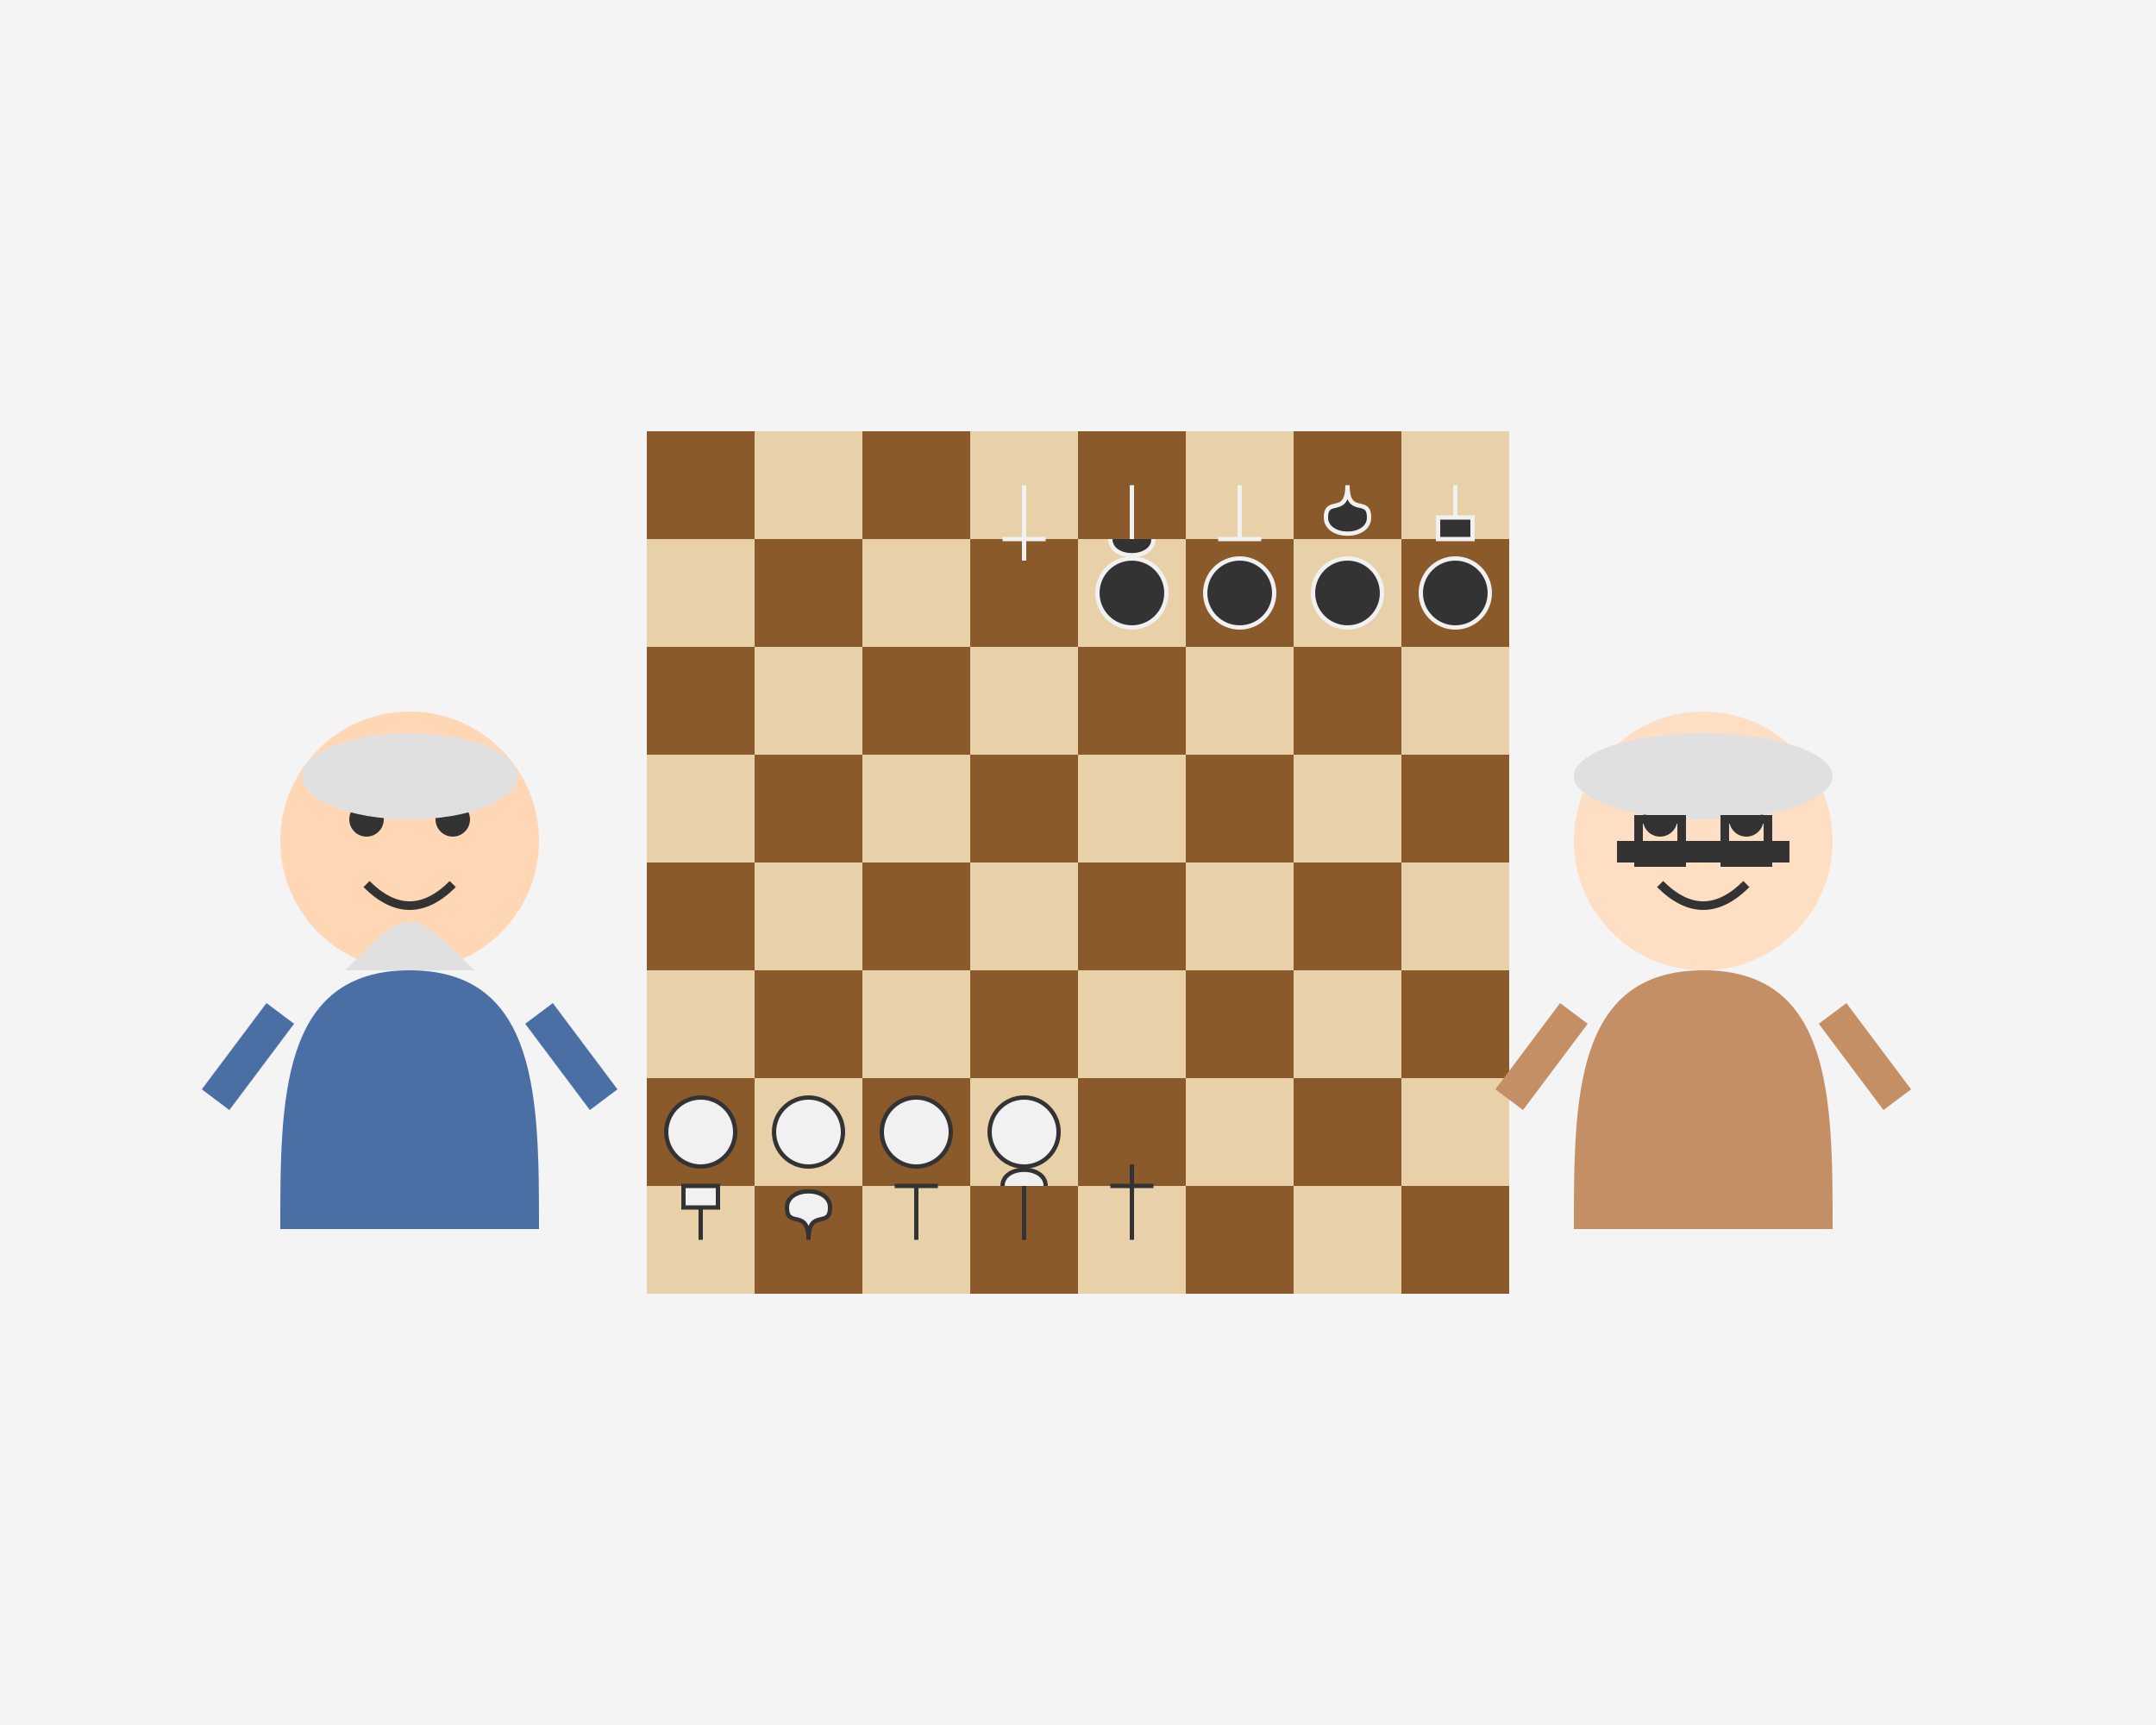 <svg xmlns="http://www.w3.org/2000/svg" width="500" height="400" viewBox="0 0 500 400">
  <!-- Background -->
  <rect width="500" height="400" fill="#f4f4f4" />
  
  <!-- Chess Board -->
  <g transform="translate(150, 100)">
    <rect width="200" height="200" fill="#E8D0A9" />
    
    <!-- Chess Board Squares -->
    <g>
      <!-- Row 1 -->
      <rect x="0" y="0" width="25" height="25" fill="#8B5A2B" />
      <rect x="50" y="0" width="25" height="25" fill="#8B5A2B" />
      <rect x="100" y="0" width="25" height="25" fill="#8B5A2B" />
      <rect x="150" y="0" width="25" height="25" fill="#8B5A2B" />
      
      <!-- Row 2 -->
      <rect x="25" y="25" width="25" height="25" fill="#8B5A2B" />
      <rect x="75" y="25" width="25" height="25" fill="#8B5A2B" />
      <rect x="125" y="25" width="25" height="25" fill="#8B5A2B" />
      <rect x="175" y="25" width="25" height="25" fill="#8B5A2B" />
      
      <!-- Row 3 -->
      <rect x="0" y="50" width="25" height="25" fill="#8B5A2B" />
      <rect x="50" y="50" width="25" height="25" fill="#8B5A2B" />
      <rect x="100" y="50" width="25" height="25" fill="#8B5A2B" />
      <rect x="150" y="50" width="25" height="25" fill="#8B5A2B" />
      
      <!-- Row 4 -->
      <rect x="25" y="75" width="25" height="25" fill="#8B5A2B" />
      <rect x="75" y="75" width="25" height="25" fill="#8B5A2B" />
      <rect x="125" y="75" width="25" height="25" fill="#8B5A2B" />
      <rect x="175" y="75" width="25" height="25" fill="#8B5A2B" />
      
      <!-- Row 5 -->
      <rect x="0" y="100" width="25" height="25" fill="#8B5A2B" />
      <rect x="50" y="100" width="25" height="25" fill="#8B5A2B" />
      <rect x="100" y="100" width="25" height="25" fill="#8B5A2B" />
      <rect x="150" y="100" width="25" height="25" fill="#8B5A2B" />
      
      <!-- Row 6 -->
      <rect x="25" y="125" width="25" height="25" fill="#8B5A2B" />
      <rect x="75" y="125" width="25" height="25" fill="#8B5A2B" />
      <rect x="125" y="125" width="25" height="25" fill="#8B5A2B" />
      <rect x="175" y="125" width="25" height="25" fill="#8B5A2B" />
      
      <!-- Row 7 -->
      <rect x="0" y="150" width="25" height="25" fill="#8B5A2B" />
      <rect x="50" y="150" width="25" height="25" fill="#8B5A2B" />
      <rect x="100" y="150" width="25" height="25" fill="#8B5A2B" />
      <rect x="150" y="150" width="25" height="25" fill="#8B5A2B" />
      
      <!-- Row 8 -->
      <rect x="25" y="175" width="25" height="25" fill="#8B5A2B" />
      <rect x="75" y="175" width="25" height="25" fill="#8B5A2B" />
      <rect x="125" y="175" width="25" height="25" fill="#8B5A2B" />
      <rect x="175" y="175" width="25" height="25" fill="#8B5A2B" />
    </g>
    
    <!-- Chess Pieces -->
    <!-- White Pieces -->
    <g fill="#f1f1f1" stroke="#333" stroke-width="1">
      <!-- Pawns -->
      <circle cx="12.5" cy="162.5" r="8" />
      <circle cx="37.5" cy="162.5" r="8" />
      <circle cx="62.5" cy="162.5" r="8" />
      <circle cx="87.5" cy="162.5" r="8" />
      
      <!-- Rook -->
      <path d="M12.5,187.5 L12.5,180 L8.5,180 L8.5,175 L16.5,175 L16.5,180 L12.5,180" />
      
      <!-- Knight -->
      <path d="M37.5,187.5 C37.5,180 32.5,185 32.5,180 C32.5,175 42.5,175 42.5,180 C42.5,185 37.5,180 37.5,187.5" />
      
      <!-- Bishop -->
      <path d="M62.5,187.5 L62.5,175 M57.5,175 L67.5,175" />
      
      <!-- Queen -->
      <path d="M87.5,187.5 L87.5,175 M82.5,175 C82.5,170 92.5,170 92.5,175" />
      
      <!-- King -->
      <path d="M112.5,187.5 L112.5,175 M107.5,175 L117.5,175 M112.5,170 L112.5,180" />
    </g>
    
    <!-- Black Pieces -->
    <g fill="#333" stroke="#f1f1f1" stroke-width="1">
      <!-- Pawns -->
      <circle cx="112.5" cy="37.5" r="8" />
      <circle cx="137.5" cy="37.5" r="8" />
      <circle cx="162.5" cy="37.5" r="8" />
      <circle cx="187.5" cy="37.5" r="8" />
      
      <!-- Rook -->
      <path d="M187.5,12.5 L187.5,20 L183.5,20 L183.5,25 L191.5,25 L191.5,20 L187.5,20" />
      
      <!-- Knight -->
      <path d="M162.5,12.5 C162.5,20 157.5,15 157.5,20 C157.5,25 167.5,25 167.5,20 C167.5,15 162.5,20 162.5,12.5" />
      
      <!-- Bishop -->
      <path d="M137.5,12.5 L137.5,25 M132.5,25 L142.5,25" />
      
      <!-- Queen -->
      <path d="M112.5,12.5 L112.5,25 M107.5,25 C107.5,30 117.5,30 117.5,25" />
      
      <!-- King -->
      <path d="M87.5,12.5 L87.5,25 M82.5,25 L92.5,25 M87.5,30 L87.5,20" />
    </g>
  </g>
  
  <!-- Senior Couple -->
  <!-- Senior Woman -->
  <g transform="translate(50, 150)">
    <circle cx="45" cy="45" r="30" fill="#FFD7B5" /> <!-- Head -->
    <path d="M45,75 C15,75 15,105 15,135 L75,135 C75,105 75,75 45,75 Z" fill="#4a6fa5" /> <!-- Body -->
    <circle cx="35" cy="40" r="4" fill="#333" /> <!-- Left Eye -->
    <circle cx="55" cy="40" r="4" fill="#333" /> <!-- Right Eye -->
    <path d="M35,55 Q45,65 55,55" fill="none" stroke="#333" stroke-width="2" /> <!-- Smile -->
    <path d="M15,85 L0,105" fill="none" stroke="#4a6fa5" stroke-width="8" /> <!-- Left Arm -->
    <path d="M75,85 L90,105" fill="none" stroke="#4a6fa5" stroke-width="8" /> <!-- Right Arm -->
    <path d="M30,75 C45,60 45,60 60,75" fill="#E0E0E0" /> <!-- Gray Hair -->
    <ellipse cx="45" cy="30" rx="25" ry="10" fill="#E0E0E0" /> <!-- More Gray Hair -->
  </g>
  
  <!-- Senior Man -->
  <g transform="translate(350, 150)">
    <circle cx="45" cy="45" r="30" fill="#FFDFC4" /> <!-- Head -->
    <path d="M45,75 C15,75 15,105 15,135 L75,135 C75,105 75,75 45,75 Z" fill="#c48f65" /> <!-- Body -->
    <circle cx="35" cy="40" r="4" fill="#333" /> <!-- Left Eye -->
    <circle cx="55" cy="40" r="4" fill="#333" /> <!-- Right Eye -->
    <path d="M35,55 Q45,65 55,55" fill="none" stroke="#333" stroke-width="2" /> <!-- Smile -->
    <path d="M15,85 L0,105" fill="none" stroke="#c48f65" stroke-width="8" /> <!-- Left Arm -->
    <path d="M75,85 L90,105" fill="none" stroke="#c48f65" stroke-width="8" /> <!-- Right Arm -->
    <ellipse cx="45" cy="30" rx="30" ry="10" fill="#E0E0E0" /> <!-- Balding Hair -->
    <rect x="25" y="45" width="40" height="5" fill="#333" /> <!-- Glasses Frame -->
    <rect x="30" y="40" width="10" height="10" fill="none" stroke="#333" stroke-width="2" /> <!-- Left Lens -->
    <rect x="50" y="40" width="10" height="10" fill="none" stroke="#333" stroke-width="2" /> <!-- Right Lens -->
  </g>
</svg>

